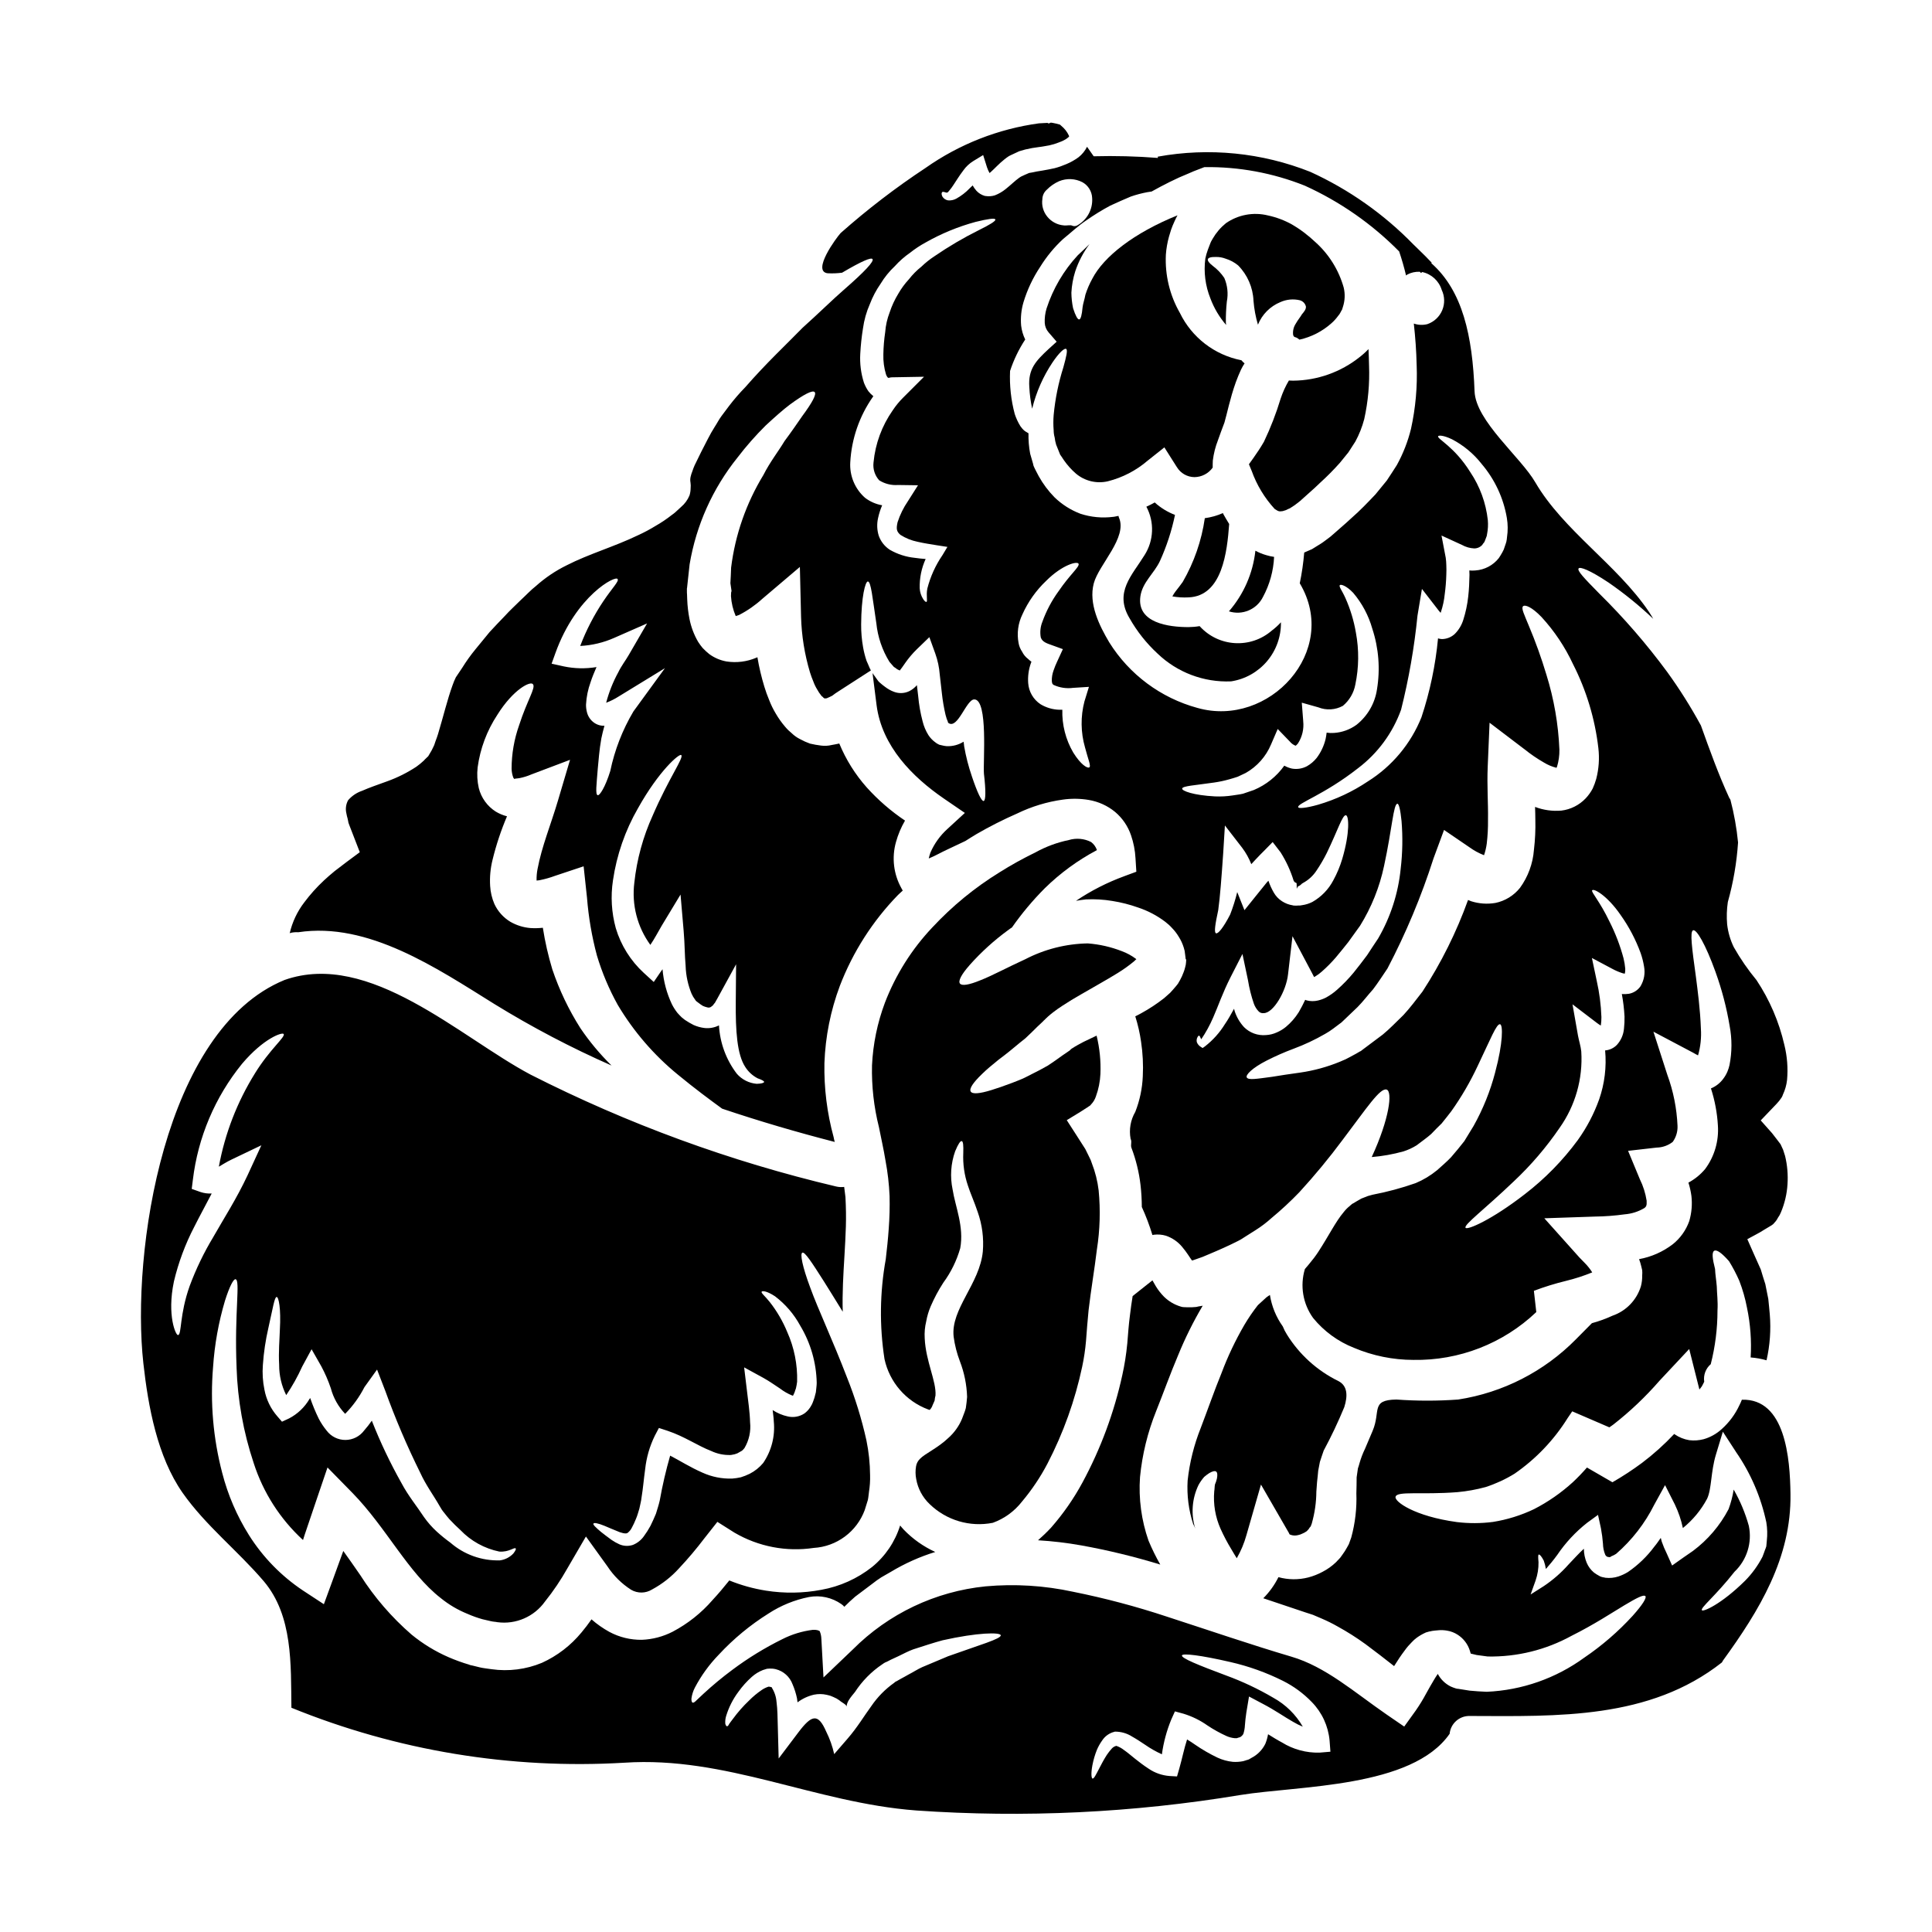 <?xml version="1.0" encoding="UTF-8"?>
<!-- Uploaded to: ICON Repo, www.svgrepo.com, Generator: ICON Repo Mixer Tools -->
<svg fill="#000000" width="800px" height="800px" version="1.1" viewBox="144 144 512 512" xmlns="http://www.w3.org/2000/svg">
 <g>
  <path d="m470.25 324.57c3.723-0.57 7.109-2.473 9.539-5.352 2.43-2.875 3.734-6.539 3.672-10.305-0.727 0.801-1.531 1.531-2.398 2.18-5.633 4.906-14.156 4.387-19.152-1.164-0.977 0.168-1.969 0.254-2.961 0.262-5.117 0-13.777-1.051-12.73-8.184 0.562-3.754 3.644-6.043 5.184-9.348 1.773-3.91 3.109-8 3.981-12.203-1.98-0.758-3.801-1.875-5.371-3.301-0.715 0.414-1.465 0.789-2.215 1.125 2.176 4.051 1.988 8.965-0.488 12.84-3.34 5.406-8.074 9.84-3.981 16.703h0.004c1.965 3.481 4.461 6.633 7.394 9.348 5.223 5.031 12.277 7.703 19.523 7.398z"/>
  <path d="m468.94 230.12c-0.008-0.215-0.035-0.43-0.074-0.637-0.023-1.859 0.062-3.715 0.258-5.559 0.41-2.109 0.176-4.293-0.672-6.266-0.824-1.23-1.855-2.309-3.043-3.195-0.938-0.711-1.426-1.352-1.316-1.762 0.109-0.414 0.828-0.637 2.18-0.602h0.004c0.859-0.012 1.711 0.141 2.516 0.449 1.223 0.371 2.359 0.984 3.34 1.801 2.465 2.508 3.91 5.84 4.055 9.348 0.172 2.152 0.566 4.277 1.18 6.348 1.098-2.719 3.242-4.875 5.953-5.988 1.613-0.723 3.418-0.895 5.141-0.488 0.801 0.211 1.422 0.848 1.617 1.652 0.074 0.672-0.395 1.316-1.051 2.062-0.395 0.715-1.09 1.504-1.652 2.516-0.574 0.879-0.816 1.93-0.68 2.969 0.266 0.789 0.527 0.395 1.273 0.938l0.414 0.305 0.004-0.004c3.137-0.699 6.043-2.191 8.445-4.328 0.676-0.594 1.277-1.262 1.805-1.992 0.09-0.133 0.191-0.258 0.301-0.375 0.18-0.277 0.344-0.566 0.488-0.863l0.262-0.449v-0.039l0.188-0.598c0.551-1.664 0.629-3.445 0.223-5.144-1.305-4.648-3.906-8.828-7.504-12.051-0.941-0.891-1.934-1.73-2.969-2.516-0.523-0.414-0.902-0.641-1.352-0.977-0.449-0.336-1.277-0.789-1.879-1.18h0.004c-1.996-1.113-4.148-1.922-6.387-2.402-3.836-0.949-7.898-0.195-11.145 2.066-1.402 1.141-2.582 2.527-3.492 4.094-0.188 0.414-0.395 0.598-0.602 1.16l-0.676 1.766c-0.285 0.77-0.512 1.559-0.676 2.363-0.461 3.574 0.004 7.207 1.352 10.551 0.961 2.57 2.371 4.949 4.168 7.027z"/>
  <path d="m556.41 347.62c-0.059 0.051-0.109 0.113-0.148 0.188 0.035-0.035 0.035-0.035 0.074-0.035z"/>
  <path d="m556.26 347.81h-0.039c0 0.113 0 0.039 0.039 0z"/>
  <path d="m485.57 244.84c-0.895 1.508-1.621 3.106-2.176 4.766-1.188 3.926-2.668 7.754-4.434 11.457-0.863 1.504-1.914 3.078-2.852 4.394-0.414 0.562-0.75 1.051-1.129 1.574l0.715 1.727h0.004c1.336 3.754 3.418 7.203 6.117 10.133 1.09 0.711 1.18 0.672 2.102 0.562 0.266-0.074 0.562-0.188 0.867-0.266v0.004c0.336-0.188 0.688-0.352 1.051-0.488l0.977-0.637c0.301-0.148 0.977-0.75 1.465-1.09l0.598-0.488v-0.039l0.188-0.148 0.375-0.34 1.465-1.316c1.016-0.902 1.992-1.762 2.894-2.664l-0.004 0.004c1.859-1.684 3.625-3.465 5.293-5.336l2.25-2.773 1.84-2.856v0.004c1.027-1.891 1.82-3.894 2.363-5.973 1.023-4.644 1.453-9.398 1.273-14.148 0-1.465-0.109-2.93-0.148-4.394-0.719 0.762-1.496 1.465-2.324 2.102-5.016 4.004-11.23 6.211-17.648 6.269-0.367 0-0.746-0.039-1.121-0.039z"/>
  <path d="m468.09 279.97c-1.527 0.676-3.144 1.129-4.801 1.355-0.855 5.953-2.844 11.688-5.856 16.895-0.602 0.863-1.238 1.648-1.879 2.477v-0.004c-0.324 0.43-0.613 0.883-0.867 1.355 1.414 0.254 2.852 0.34 4.285 0.262 8.969-0.336 10.234-12.121 10.773-19.445-0.523-0.828-1.012-1.688-1.465-2.481-0.094-0.148-0.129-0.258-0.191-0.414z"/>
  <path d="m478.72 302.16c1.758-3.262 2.758-6.879 2.93-10.582-0.699-0.094-1.391-0.246-2.062-0.453-1.008-0.285-1.977-0.68-2.894-1.18-0.645 5.945-3.094 11.551-7.019 16.066 3.555 1.141 7.406-0.5 9.047-3.852z"/>
  <path d="m452.57 262.56 3.305 5.219h0.004c0.984 1.633 2.742 2.641 4.652 2.664 1.922-0.016 3.723-0.953 4.844-2.516 0-0.602 0-1.238 0.035-1.879 0.227-1.84 0.68-3.641 1.355-5.367 0.523-1.465 1.086-3.043 1.723-4.691 0.676-2.289 1.465-6.344 3.004-10.664 0.395-1.125 0.902-2.289 1.391-3.379v0.004c0.273-0.574 0.59-1.125 0.941-1.656l-0.395-0.34-0.449-0.488v0.004c-7.102-1.387-13.137-6.031-16.297-12.539-2.695-4.695-3.984-10.062-3.715-15.465 0.117-1.613 0.395-3.211 0.828-4.769l0.562-1.844c0.188-0.598 0.602-1.539 0.941-2.289 0.223-0.523 0.488-1.012 0.746-1.5-11.523 4.656-19.52 10.922-22.562 16.777v0.004c-0.75 1.352-1.363 2.773-1.836 4.242-0.223 1.273-0.637 2.328-0.75 3.34-0.188 2.066-0.488 3.191-0.902 3.227-0.414 0.035-0.977-0.977-1.613-2.965v0.004c-0.285-1.359-0.438-2.742-0.453-4.129 0.098-1.91 0.438-3.805 1.016-5.633 0.863-2.602 2.144-5.051 3.789-7.246-1.012 0.977-2.027 1.992-3.113 2.969-3.742 4.039-6.559 8.84-8.266 14.074-0.383 1.254-0.547 2.562-0.488 3.871 0.059 0.914 0.414 1.785 1.016 2.477l2.141 2.481-2.106 1.914c-3.379 3.148-5.481 5.293-5.141 10.102v-0.004c0.098 1.93 0.348 3.852 0.754 5.742 1.07-4.379 2.898-8.531 5.402-12.277 1.801-2.664 3.148-3.828 3.606-3.566 0.457 0.266 0.074 1.969-0.75 4.922-1.297 4.09-2.152 8.305-2.555 12.574-0.113 1.359-0.113 2.727 0 4.09 0 0.633 0.09 1.266 0.262 1.875 0.074 0.652 0.207 1.293 0.395 1.918 0.34 0.824 0.676 1.648 1.012 2.516l0.039 0.109 0.34 0.488 0.676 1.016c0.91 1.309 1.98 2.5 3.188 3.543 2.34 1.969 5.469 2.719 8.445 2.027 3.879-0.977 7.477-2.84 10.516-5.445z"/>
  <path d="m605.62 514.93c-0.223 0.523-0.414 1.012-0.637 1.426h-0.004c-1.117 2.43-2.727 4.602-4.723 6.383-1.363 1.242-2.992 2.156-4.766 2.664-1.238 0.324-2.523 0.414-3.793 0.266-1.387-0.223-2.707-0.75-3.867-1.543-0.035-0.035-0.109-0.074-0.148-0.109-2.617 2.789-5.469 5.352-8.523 7.66-2.512 1.863-5.133 3.582-7.848 5.137l-6.754-3.906v0.004c-1.172 1.352-2.414 2.644-3.719 3.867-3.109 2.836-6.578 5.246-10.32 7.168-3.449 1.645-7.113 2.785-10.887 3.383-3.164 0.406-6.367 0.418-9.539 0.035-11.262-1.539-16.594-5.445-16.254-6.691 0.375-1.613 6.832-0.488 16.406-1.238 2.527-0.234 5.027-0.684 7.477-1.352 2.684-0.875 5.258-2.062 7.66-3.543 5.648-3.906 10.441-8.926 14.074-14.754l1.203-1.766 9.84 4.242c0.336-0.266 0.711-0.449 1.012-0.711h0.004c4.457-3.477 8.566-7.375 12.273-11.641l7.871-8.406 2.703 10.738c0.223-0.305 0.449-0.602 0.637-0.828 0.266-0.453 0.449-0.867 0.637-1.238h0.004c-0.266-1.746 0.387-3.508 1.73-4.656 1.184-4.641 1.785-9.414 1.785-14.207 0.148-2.441-0.152-4.504-0.188-6.418-0.148-1.797-0.414-3.227-0.453-4.578-0.711-2.777-0.898-4.469-0.223-4.844 0.672-0.379 2.027 0.602 3.938 2.777h-0.004c1.02 1.652 1.918 3.371 2.699 5.144 0.895 2.312 1.578 4.699 2.043 7.133 0.914 4.34 1.242 8.785 0.977 13.211 1.426 0.109 2.836 0.359 4.207 0.754 0.91-3.988 1.199-8.09 0.863-12.164-0.113-1.391-0.266-2.754-0.395-4.094l-0.789-3.938c-0.414-1.273-0.828-2.59-1.199-3.867-1.203-2.699-2.406-5.363-3.57-8.035 1.465-0.824 3.266-1.688 4.434-2.477l1.969-1.18 0.414-0.301 0.148-0.148 0.223-0.266v0.004c0.367-0.371 0.672-0.805 0.902-1.273 0.344-0.461 0.621-0.969 0.828-1.504 0.988-2.352 1.574-4.852 1.727-7.394 0.172-2.519-0.043-5.055-0.637-7.508l-0.527-1.652-0.676-1.465c-0.523-0.75-1.539-1.969-2.25-2.93l-3.004-3.379c1.391-1.465 2.812-2.93 4.203-4.394l-0.004 0.004c0.488-0.508 0.93-1.062 1.316-1.652 0.164-0.254 0.289-0.535 0.375-0.824 0.574-1.219 0.941-2.527 1.09-3.867 0.277-3.109 0.035-6.242-0.715-9.273-1.406-6.129-3.91-11.957-7.394-17.191-2.254-2.723-4.262-5.637-6.004-8.711-0.93-1.902-1.523-3.945-1.766-6.047-0.172-1.977-0.109-3.969 0.184-5.93 1.445-5.148 2.352-10.434 2.707-15.77-0.371-3.824-1.047-7.617-2.027-11.336-0.129-0.176-0.242-0.367-0.34-0.562-2.812-6.121-5.144-12.594-7.477-19.109-2.672-4.918-5.656-9.656-8.938-14.188-5.449-7.394-11.477-14.352-18.02-20.797-4.055-4.129-5.902-6.047-5.445-6.644 0.34-0.488 2.891 0.395 7.871 3.715h0.004c4.211 2.902 8.188 6.129 11.898 9.648-0.375-0.637-0.746-1.273-1.18-1.914-8.41-12.426-22.641-21.512-30.07-34.242-3.863-6.691-15.809-16.254-16.105-24.141-0.547-14.637-3.148-26.641-11.473-33.957l0.125-0.121c-0.938-0.984-2.301-2.383-3.996-4.004l-0.816-0.789v0.004c-7.844-8.074-17.125-14.617-27.367-19.289-12.836-5.098-26.848-6.492-40.438-4.023l0.059 0.336c-5.664-0.445-11.348-0.594-17.027-0.441l-1.762-2.516c-0.539 1.082-1.309 2.031-2.258 2.777-0.988 0.723-2.059 1.328-3.188 1.801-1.012 0.441-2.051 0.805-3.117 1.09-1.051 0.223-2.289 0.488-3.266 0.637-0.977 0.148-2.102 0.34-2.664 0.488l-0.863 0.148-1.125 0.488-0.977 0.453-0.188 0.109c-0.113 0.074-0.223 0.148-0.395 0.266-1.051 0.75-2.137 1.84-3.543 2.965-0.859 0.695-1.824 1.254-2.856 1.652-0.383 0.117-0.777 0.191-1.18 0.227-0.488 0.031-0.98 0.004-1.465-0.074-0.848-0.238-1.613-0.707-2.215-1.352-0.391-0.438-0.73-0.914-1.012-1.43-0.266 0.266-0.562 0.527-0.789 0.75l0.004 0.004c-1.043 1.094-2.246 2.019-3.566 2.754-0.668 0.359-1.422 0.52-2.18 0.453-0.621-0.109-1.168-0.477-1.496-1.016-0.305-0.637-0.227-1.012-0.039-1.18s0.602 0 1.125 0.148c0.414 0 0.414-0.184 0.941-0.789 0.527-0.602 1.18-1.688 2.027-2.965 0.449-0.676 0.898-1.355 1.5-2.141h-0.004c0.711-1 1.617-1.852 2.664-2.492l2.59-1.574 1.016 3.227c0.18 0.531 0.406 1.047 0.68 1.539 0.109-0.113 0.262-0.188 0.395-0.34 0.977-0.863 2.062-2.102 3.566-3.301 0.184-0.148 0.414-0.34 0.637-0.488l0.34-0.223 0.148-0.113 0.523-0.266 1.125-0.523 1.129-0.527 1.629-0.469c1.176-0.281 2.367-0.496 3.566-0.637 1.051-0.113 1.84-0.305 2.777-0.453 0.848-0.184 1.676-0.434 2.477-0.754 0.629-0.207 1.234-0.48 1.805-0.82 0.305-0.188 0.594-0.402 0.859-0.645-0.035-0.035 0.227 0 0.039-0.395v0.004c-0.461-0.992-1.141-1.863-1.988-2.551-0.109-0.113-0.262-0.227-0.375-0.34-0.629-0.188-1.27-0.336-1.914-0.453l-0.492-0.074-0.637 0.266-0.074-0.148-0.262-0.039-2.141 0.113v-0.004c-10.824 1.473-21.137 5.523-30.07 11.809-7.906 5.219-15.434 10.988-22.527 17.273-1.125 1.234-7.731 10.172-3.418 10.66l0.004-0.004c1.266 0.066 2.535 0.016 3.793-0.148 5.219-3.078 7.731-4.129 8.07-3.602 0.414 0.598-1.875 3.148-7.656 8.184-2.894 2.516-6.383 5.969-10.887 10.02-4.242 4.356-9.574 9.312-15.203 15.77h-0.004c-1.523 1.562-2.953 3.219-4.277 4.953-0.641 0.828-1.277 1.727-1.969 2.629-0.688 0.902-1.203 1.969-1.844 2.93-1.273 1.969-2.328 4.277-3.543 6.57-0.562 1.18-1.18 2.363-1.766 3.606-0.227 0.512-0.426 1.039-0.598 1.574-0.191 0.461-0.344 0.941-0.453 1.43-0.121 0.504-0.133 1.027-0.035 1.539 0.074 0.496 0.086 1 0.035 1.496-0.004 0.652-0.105 1.297-0.297 1.918-0.492 1.191-1.266 2.25-2.254 3.078l-1.43 1.316h0.004c-0.332 0.297-0.684 0.57-1.051 0.82-1.344 1.059-2.762 2.012-4.246 2.856-1.496 0.922-3.051 1.75-4.652 2.481-6.297 3.039-13.027 4.957-18.895 7.957h0.004c-2.969 1.453-5.723 3.309-8.184 5.512-1.273 0.977-2.703 2.516-4.094 3.789-1.352 1.355-2.852 2.703-4.129 4.129-1.348 1.387-2.699 2.816-4.055 4.281-1.238 1.5-2.516 3.039-3.754 4.578-1.27 1.547-2.438 3.18-3.492 4.883l-1.688 2.516v-0.004c-0.348 0.707-0.648 1.434-0.902 2.18-1.352 3.719-2.402 8.148-3.828 12.879-0.148 0.562-0.449 1.273-0.672 1.914l-0.34 1.016c-0.113 0.301-0.453 0.902-0.676 1.391-0.301 0.523-0.598 1.051-0.902 1.539-0.375 0.395-0.828 0.75-1.18 1.18v-0.004c-0.621 0.582-1.277 1.121-1.969 1.613-2.414 1.594-5.012 2.891-7.734 3.867-2.481 0.902-4.691 1.652-6.644 2.516-1.445 0.488-2.731 1.355-3.719 2.516-0.57 1.055-0.73 2.285-0.449 3.453 0.082 0.484 0.195 0.957 0.336 1.426l0.148 0.711 0.074 0.395 0.074 0.184 0.148 0.414c0.941 2.406 1.844 4.769 2.777 7.172-2.289 1.688-4.617 3.418-6.644 4.996-1.016 0.824-1.992 1.688-2.93 2.551h0.008c-1.883 1.758-3.602 3.68-5.144 5.742-1.859 2.418-3.18 5.211-3.863 8.188 0.109-0.039 0.184-0.074 0.301-0.113h-0.004c0.648-0.145 1.309-0.195 1.969-0.152 18.547-2.812 36.715 9.531 51.996 19.035 9.961 6.133 20.328 11.574 31.031 16.289-3.078-3.019-5.848-6.34-8.266-9.914-3.094-4.875-5.59-10.105-7.434-15.578-1.09-3.609-1.93-7.293-2.512-11.02-1.098 0.121-2.207 0.145-3.309 0.074-1.863-0.156-3.668-0.723-5.289-1.652-1.852-1.117-3.328-2.762-4.242-4.723-0.648-1.512-1.031-3.125-1.125-4.766-0.145-2.336 0.07-4.676 0.637-6.945 0.961-3.941 2.242-7.797 3.828-11.527-1.043-0.266-2.043-0.684-2.969-1.238-2.246-1.422-3.863-3.66-4.508-6.242-0.406-1.797-0.508-3.648-0.305-5.477 0.672-4.977 2.457-9.738 5.219-13.93 4.242-6.793 8.824-9.055 9.445-8.109 0.789 0.941-1.539 4.242-3.68 10.887-1.305 3.691-1.977 7.574-1.984 11.488 0.016 0.809 0.168 1.605 0.445 2.363 0.09 0.152 0.203 0.285 0.34 0.395 0.074-0.184 0.523-0.109 1.352-0.262 1.07-0.215 2.113-0.539 3.117-0.977l10.234-3.867-3.191 10.777c-1.84 6.231-4.328 12.277-5.406 18.105h-0.004c-0.203 1.023-0.293 2.07-0.262 3.117 0.184-0.039 0.449-0.039 0.711-0.078h0.004c1.43-0.281 2.836-0.676 4.203-1.184l7.547-2.516 0.867 8.07 0.035 0.305h-0.004c0.41 5.16 1.289 10.277 2.629 15.277 1.363 4.543 3.211 8.922 5.512 13.066 4.207 7.066 9.617 13.344 15.992 18.539 4.469 3.68 8.484 6.648 11.676 8.973 9.91 3.34 19.938 6.269 29.848 8.82l-0.004 0.004c-0.121-0.418-0.223-0.844-0.297-1.277-1.75-6.391-2.57-13.004-2.441-19.633 0.25-6.996 1.633-13.91 4.09-20.465 3.453-8.98 8.688-17.168 15.395-24.066 0.395-0.395 0.863-0.789 1.273-1.18l-0.34-0.602h0.004c-2.094-3.723-2.621-8.125-1.465-12.238 0.551-2 1.359-3.918 2.402-5.707-3.727-2.5-7.133-5.453-10.137-8.785-3.062-3.445-5.523-7.379-7.281-11.641-0.637 0.152-1.352 0.266-2.027 0.395-0.91 0.223-1.852 0.273-2.781 0.152-0.996-0.117-1.984-0.297-2.961-0.527-0.91-0.324-1.789-0.719-2.629-1.184-0.801-0.398-1.535-0.914-2.18-1.539-0.641-0.516-1.234-1.094-1.762-1.727-0.949-1.102-1.789-2.285-2.516-3.543-0.676-1.129-1.254-2.312-1.727-3.543-0.488-1.156-0.914-2.34-1.277-3.543-0.781-2.559-1.398-5.168-1.84-7.809-0.109 0.035-0.223 0.113-0.34 0.148v0.004c-2.473 1.043-5.191 1.379-7.844 0.973-1.652-0.293-3.215-0.961-4.566-1.949-0.621-0.5-1.211-1.043-1.762-1.621-0.438-0.523-0.84-1.074-1.207-1.648-1.094-1.883-1.867-3.941-2.289-6.078-0.336-1.711-0.535-3.445-0.598-5.188l-0.039-1.18-0.035-0.598-0.004-1.047c0.008-0.062 0.02-0.129 0.039-0.188l0.227-2.102c0.148-1.391 0.301-2.777 0.449-4.129 1.738-10.367 6.106-20.113 12.688-28.305 2.305-3.016 4.812-5.867 7.508-8.535 2.441-2.25 4.543-4.129 6.383-5.512 3.754-2.754 6.043-3.906 6.57-3.301 0.527 0.602-0.676 2.812-3.34 6.418-1.273 1.84-2.812 4.094-4.656 6.57-1.613 2.703-3.828 5.484-5.594 8.973v0.004c-4.562 7.484-7.481 15.852-8.559 24.547-0.039 1.355-0.113 2.754-0.188 4.133l0.301 2.062-0.109 0.395-0.039 0.938h-0.004c0.113 1.828 0.539 3.625 1.262 5.312 0.223-0.074 0.523-0.148 0.902-0.301l-0.004 0.004c2.234-1.152 4.301-2.59 6.156-4.281l9.945-8.445 0.316 13.262c0.141 4.973 0.934 9.906 2.363 14.676 0.258 0.828 0.559 1.645 0.898 2.441 0.262 0.734 0.602 1.438 1.016 2.102 0.297 0.559 0.648 1.086 1.051 1.574 0.148 0.262 0.301 0.262 0.449 0.414 0.148 0.152 0.223 0.336 0.301 0.262 0.078 0 0.113 0.074 0.152 0.148 0.039 0.074 0.184-0.074 0.262-0.074 0.074 0 0.188 0.074 0.395-0.035l-0.004-0.004c0.473-0.191 0.934-0.406 1.383-0.645 0.539-0.426 1.105-0.82 1.688-1.18l8.547-5.512c-0.086-0.207-0.184-0.41-0.301-0.602-0.301-0.672-0.562-1.352-0.863-1.988h0.004c-0.391-1.156-0.691-2.34-0.902-3.543-0.359-2.004-0.531-4.035-0.516-6.07 0.039-7.281 1.09-11.336 1.766-11.375 0.863 0 1.234 4.356 2.25 11.02l0.004 0.004c0.367 3.648 1.559 7.168 3.488 10.289l1.18 1.352 0.262 0.148c0.191 0.16 0.395 0.312 0.602 0.449 0.219 0.129 0.445 0.238 0.68 0.336 0.262-0.336 0.902-1.18 1.426-1.969h-0.004c0.902-1.293 1.922-2.5 3.043-3.606l3.379-3.266 1.574 4.352c0.641 1.793 1.035 3.664 1.18 5.559 0.188 1.613 0.375 3.266 0.562 4.957 0.207 1.93 0.535 3.848 0.977 5.742 0.164 0.676 0.391 1.332 0.676 1.969-0.039-0.074-0.188-0.035 0.113 0.188 2.477 1.688 4.723-6.297 6.832-6.269 3.715 0.039 2.285 16.594 2.551 19.711 0.527 4.469 0.488 7.086-0.074 7.207s-1.688-2.25-3.117-6.496h0.004c-0.906-2.617-1.594-5.305-2.062-8.031-0.039-0.395-0.074-0.789-0.148-1.18h-0.004c-1.332 0.836-2.891 1.25-4.465 1.18-0.445-0.035-0.887-0.113-1.316-0.23l-0.672-0.156-0.637-0.34-0.305-0.223c-0.758-0.527-1.406-1.195-1.914-1.969-0.703-1.121-1.223-2.352-1.539-3.641-0.582-2.203-0.98-4.453-1.18-6.723-0.113-0.977-0.227-1.914-0.34-2.891v0.004c-0.535 0.629-1.184 1.148-1.914 1.539-1.293 0.66-2.809 0.742-4.164 0.223-0.852-0.316-1.645-0.762-2.363-1.316-0.34-0.223-0.562-0.449-0.867-0.672l-0.395-0.34c-0.074-0.039-0.488-0.453-0.488-0.453l-0.074-0.109-0.148-0.188c-0.34-0.488-0.715-0.977-1.051-1.465-0.117-0.137-0.219-0.289-0.301-0.449l1.09 8.598c1.426 10.848 9.496 18.957 17.793 24.664l5.594 3.828-4.656 4.277c-1.914 1.738-3.438 3.863-4.469 6.234-0.176 0.504-0.328 1.02-0.445 1.539 0.035 0 0.109-0.039 0.148-0.039 1.652-0.676 3.227-1.613 4.723-2.289 1.648-0.789 3.301-1.574 4.84-2.289 0.977-0.598 1.918-1.234 2.894-1.797v-0.004c3.523-2.039 7.156-3.879 10.887-5.512 3.789-1.832 7.844-3.062 12.012-3.644 2.281-0.328 4.598-0.301 6.871 0.078 2.578 0.43 5 1.527 7.019 3.191 1.941 1.641 3.394 3.777 4.211 6.188 0.676 1.961 1.074 4.012 1.184 6.082l0.223 3.566-3.191 1.18v0.004c-4.516 1.648-8.812 3.84-12.801 6.527 0.902-0.148 1.84-0.301 2.625-0.375 2.348-0.113 4.703 0.023 7.023 0.414 2.312 0.367 4.586 0.945 6.793 1.73 2.594 0.855 5.031 2.137 7.211 3.789 0.664 0.504 1.281 1.066 1.836 1.688 0.664 0.684 1.242 1.441 1.73 2.258 0.582 0.906 1.035 1.891 1.348 2.922 0.188 0.547 0.305 1.117 0.34 1.695l0.109 0.863 0.039 0.395 0.148 0.223 0.004-0.004c-0.016 0.441-0.051 0.879-0.113 1.316l-0.188 0.789v-0.004c-0.102 0.426-0.234 0.84-0.395 1.242-0.258 0.711-0.57 1.402-0.938 2.066l-0.562 0.977c-0.188 0.262-0.301 0.336-0.414 0.523-0.562 0.637-1.125 1.355-1.652 1.879l-1.613 1.43v-0.004c-1.879 1.473-3.875 2.789-5.965 3.938-0.562 0.34-1.09 0.562-1.652 0.863l-0.004-0.004c0.699 2.207 1.215 4.469 1.539 6.762 0.453 3.016 0.605 6.074 0.453 9.121-0.133 3.238-0.805 6.43-1.992 9.445-1.258 2.152-1.699 4.688-1.238 7.137 0.414 0.789-0.074 1.574 0.227 2.402h0.004c1.199 3.168 2.008 6.473 2.398 9.84 0.223 1.93 0.336 3.875 0.34 5.816 1.102 2.414 2.043 4.898 2.812 7.438 0.129-0.043 0.262-0.07 0.395-0.078 1.07-0.129 2.156-0.043 3.191 0.262 1.648 0.562 3.117 1.562 4.242 2.894 1.426 1.688 2.062 2.891 2.664 3.68 0.262-0.078 0.562-0.152 0.938-0.305 1.23-0.391 2.434-0.855 3.606-1.391 2.516-1.051 5.219-2.25 7.66-3.492l0.562-0.301 0.262-0.148 0.113-0.074 1.18-0.75 2.551-1.613c1.492-0.941 2.898-2.008 4.203-3.191 2.582-2.137 5.039-4.418 7.363-6.832 4.066-4.434 7.902-9.074 11.488-13.902 6.297-8.297 9.949-13.93 11.68-13.293 1.539 0.562 0.746 7.66-3.981 17.871 2.844-0.234 5.656-0.734 8.406-1.5 1.227-0.391 2.402-0.93 3.492-1.613 1.316-1.016 2.777-2.027 3.867-3.004 0.902-0.977 1.84-1.879 2.754-2.777 0.902-1.09 1.727-2.176 2.551-3.227l0.004-0.004c2.699-3.797 5.047-7.832 7.019-12.051 3.379-7.059 4.996-11.262 5.93-11.02 0.75 0.188 0.828 4.766-1.316 12.766l0.004-0.004c-1.293 4.949-3.211 9.711-5.707 14.172-0.789 1.312-1.613 2.664-2.477 4.055-1.09 1.391-2.25 2.812-3.492 4.238-1.199 1.277-2.441 2.289-3.715 3.457v-0.004c-1.715 1.41-3.625 2.562-5.672 3.418-3.723 1.309-7.539 2.336-11.414 3.078l-1.238 0.34-0.863 0.34-0.867 0.336-1.312 0.75-0.676 0.414-0.34 0.188h-0.043c-0.039 0-0.789 0.676-0.789 0.676-0.574 0.457-1.09 0.988-1.539 1.574-2.137 2.516-3.906 6.191-6.719 10.508-0.73 1.113-1.535 2.18-2.398 3.191l-0.527 0.637-0.301 0.34-0.113 0.148-0.074 0.074-0.148 0.188-0.004 0.004c-1.324 4.422-0.52 9.207 2.18 12.949 2.875 3.531 6.609 6.258 10.848 7.922 4.981 2.106 10.336 3.191 15.742 3.195 12.098 0.215 23.793-4.336 32.559-12.676l-0.637-5.633c2.781-1.051 5.621-1.93 8.508-2.633 2.371-0.578 4.691-1.328 6.949-2.25-0.262-0.434-0.551-0.848-0.867-1.242-0.637-0.863-1.688-1.797-2.516-2.699l-9.309-10.398 13.363-0.453c2.664-0.031 5.32-0.23 7.961-0.598 1.805-0.145 3.555-0.695 5.113-1.613 0.453-0.266 0.34-0.395 0.562-0.527-0.035-0.223 0.113-0.266 0.113-0.562h0.004c0.02-0.301 0.02-0.602 0-0.902-0.309-1.984-0.914-3.906-1.805-5.707l-3.113-7.508 7.582-0.867v0.004c1.539-0.031 3.027-0.559 4.242-1.5 0.898-1.242 1.348-2.75 1.277-4.277-0.199-4.621-1.109-9.18-2.703-13.52l-3.68-11.414 10.508 5.559c0.492 0.266 1.016 0.602 1.316 0.711 0.66-2.297 0.914-4.695 0.754-7.082-0.188-5.184-0.828-9.875-1.316-13.707-1.051-7.656-1.648-12.012-0.75-12.352 0.898-0.34 3.266 3.606 5.973 11.117h-0.004c1.664 4.621 2.91 9.379 3.715 14.223 0.652 3.426 0.641 6.945-0.035 10.363-0.133 0.605-0.324 1.195-0.562 1.766-0.293 0.684-0.672 1.328-1.125 1.918-0.828 1.113-1.945 1.984-3.231 2.512 1.027 3.176 1.645 6.469 1.84 9.797 0.289 4.137-0.91 8.238-3.379 11.566-1.23 1.473-2.734 2.695-4.43 3.602 0.363 1.137 0.625 2.305 0.789 3.488 0.262 2.246 0.07 4.523-0.562 6.691-0.848 2.406-2.348 4.523-4.332 6.121-2.629 2.023-5.703 3.391-8.969 3.981 0.227 0.602 0.414 1.215 0.562 1.84l0.262 1.09c0.039 0.461 0.039 0.922 0 1.383 0.02 0.965-0.094 1.926-0.336 2.856-1.109 3.652-3.902 6.559-7.512 7.809-1.766 0.816-3.602 1.48-5.481 1.992l-4.238 4.277c-8.414 8.535-19.355 14.133-31.199 15.957-5.449 0.395-10.918 0.395-16.371 0-6.906 0.109-4.09 3.078-6.297 8.293-0.676 1.574-1.352 3.148-2.027 4.769-0.582 1.195-1.059 2.438-1.426 3.715-0.148 0.488-0.336 1.238-0.449 1.465l-0.34 2.363c0 1.391-0.035 2.812-0.074 4.242 0.145 3.949-0.309 7.898-1.352 11.711l-0.637 1.766c-0.266 0.562-0.676 1.18-1.051 1.84-0.395 0.562-0.828 1.238-1.238 1.762l-0.453 0.488-0.223 0.227-0.414 0.449c-1.062 1.02-2.262 1.883-3.566 2.555-1.203 0.648-2.473 1.152-3.793 1.5-2.602 0.668-5.332 0.645-7.922-0.074-1.027 2.07-2.383 3.957-4.016 5.594 3.75 1.277 7.508 2.516 11.188 3.754l1.969 0.637 2.289 0.977c1.453 0.621 2.871 1.32 4.242 2.102 2.562 1.406 5.035 2.973 7.398 4.691 2.699 1.992 5.18 3.938 7.582 5.82 0.453-0.711 0.902-1.43 1.43-2.215 0.449-0.637 0.863-1.273 1.426-1.988l-0.004 0.004c0.551-0.766 1.168-1.48 1.836-2.144 0.398-0.434 0.84-0.832 1.316-1.18 0.727-0.527 1.508-0.98 2.328-1.348l0.074-0.039s0.898-0.262 0.789-0.223l0.109-0.035 0.266-0.039 0.488-0.113c0.188-0.035 1.125-0.148 1.766-0.184v-0.008c0.738-0.051 1.484-0.016 2.211 0.113 1.008 0.164 1.965 0.535 2.82 1.09 1.539 0.988 2.684 2.492 3.227 4.242 0.109 0.34 0.148 0.523 0.223 0.75l1.574 0.375c0.977 0.148 1.969 0.266 2.93 0.395 7.762 0.145 15.422-1.746 22.223-5.484 6.082-3.039 10.699-6.117 13.965-8.07 3.266-1.953 5.144-2.93 5.594-2.441 0.395 0.395-0.711 2.25-3.34 5.18v0.004c-3.832 4.191-8.141 7.922-12.84 11.109-7.543 5.5-16.539 8.648-25.863 9.055-1.465-0.074-3.117-0.148-4.543-0.305l-1.879-0.301-0.941-0.148-0.262-0.039h-0.145l-0.355-0.086-0.148-0.039c-0.438-0.137-0.863-0.301-1.281-0.488-1.461-0.727-2.656-1.895-3.414-3.34 0 0.039-0.035 0.074-0.074 0.113-0.301 0.414-0.637 0.977-0.977 1.539-0.672 1.09-1.316 2.289-2.062 3.606-0.816 1.527-1.719 3.004-2.707 4.426l-3.078 4.281-4.656-3.191c-8.598-5.93-16.18-12.691-25.301-15.352-10.547-3.117-21.812-6.984-32.926-10.586h0.004c-8.156-2.703-16.469-4.91-24.891-6.602-7.606-1.648-15.414-2.133-23.16-1.43-13.324 1.336-25.77 7.254-35.215 16.742l-7.754 7.402-0.562-10.234h-0.004c-0.016-0.676-0.152-1.344-0.41-1.969 0.039-0.113-0.637-0.488-1.879-0.414-2.812 0.355-5.543 1.191-8.07 2.477-4.641 2.293-9.066 5.008-13.215 8.109-2.664 1.977-5.219 4.094-7.656 6.344-0.828 0.789-1.465 1.391-1.879 1.762-0.453 0.488-0.828 0.676-1.016 0.602-0.188-0.074-0.34-0.488-0.301-1.125h0.004c0.137-0.992 0.441-1.957 0.902-2.852 1.684-3.203 3.82-6.148 6.344-8.746 3.887-4.188 8.305-7.844 13.145-10.879 3.277-2.141 6.934-3.633 10.773-4.394 2.992-0.543 6.074 0.133 8.562 1.879 0.293 0.199 0.559 0.438 0.785 0.711 0.941-0.938 1.879-1.84 2.894-2.699 1.5-1.125 3.004-2.25 4.543-3.418 0.754-0.605 1.543-1.168 2.359-1.688l2.551-1.465c3.688-2.223 7.637-3.988 11.754-5.258-3.137-1.434-5.977-3.445-8.371-5.93-0.34-0.336-0.602-0.711-0.941-1.086-1.344 4.316-3.926 8.141-7.434 10.996-3.914 3.09-8.531 5.168-13.441 6.047-4.84 0.918-9.809 0.992-14.676 0.223-3.332-0.527-6.594-1.434-9.723-2.703-1.391 1.727-2.816 3.457-4.434 5.184h0.004c-2.977 3.438-6.566 6.285-10.59 8.406-2.527 1.297-5.305 2.027-8.145 2.141-2.992 0.043-5.945-0.672-8.586-2.082-1.707-0.938-3.309-2.055-4.769-3.34-0.824 1.18-1.688 2.332-2.664 3.492h-0.004c-2.832 3.441-6.414 6.188-10.473 8.031-4.211 1.746-8.812 2.332-13.328 1.691-1.012-0.148-2.402-0.305-3.117-0.488l-1.234-0.305-0.602-0.148-0.34-0.074-0.488-0.109-0.148-0.078c-1.855-0.543-3.672-1.203-5.445-1.969-3.543-1.535-6.852-3.559-9.84-6.004-5.266-4.562-9.844-9.867-13.586-15.746-1.543-2.215-3.004-4.356-4.508-6.418-0.977 2.699-1.969 5.367-2.891 7.957l-2.254 6.156-5.555-3.641c-5.746-3.836-10.617-8.836-14.301-14.68-3.199-5.094-5.59-10.656-7.086-16.48-2.394-9.145-3.215-18.629-2.422-28.051 0.395-5.953 1.453-11.844 3.152-17.566 1.238-3.906 2.289-5.82 2.812-5.707 1.316 0.301-0.34 8.785 0.266 23.352h-0.004c0.273 8.637 1.805 17.184 4.543 25.379 2.512 7.812 7.016 14.836 13.066 20.383 0.148-0.488 0.305-0.938 0.453-1.426 1.051-3.117 2.137-6.297 3.227-9.535l2.812-8.266 6.633 6.766c8.973 9.195 14.715 21.098 23.387 27.855 2.133 1.73 4.512 3.133 7.059 4.164 1.289 0.57 2.621 1.047 3.981 1.43l2.102 0.488c0.902 0.223 1.238 0.148 1.879 0.301l-0.004-0.004c4.891 0.652 9.738-1.457 12.598-5.477 2.215-2.762 4.199-5.699 5.93-8.785l4.918-8.445 5.707 7.918c1.629 2.484 3.766 4.594 6.269 6.195 1.723 1.008 3.859 0.98 5.555-0.078 2.695-1.449 5.121-3.356 7.168-5.629 2.379-2.535 4.621-5.191 6.719-7.961l3.418-4.328 4.582 2.894v-0.004c6.32 3.684 13.711 5.102 20.949 4.016 2.981-0.176 5.848-1.219 8.246-3 2.402-1.777 4.231-4.219 5.269-7.019 0.266-0.902 0.562-1.801 0.828-2.668 0.184-0.824 0.184-1.426 0.301-2.137l-0.004-0.004c0.238-1.477 0.34-2.969 0.297-4.465-0.02-3.102-0.348-6.195-0.973-9.234-1.262-5.68-2.981-11.246-5.141-16.645-3.867-10.059-7.66-18.059-9.727-23.766-2.137-5.703-2.754-9.055-2.102-9.309s2.441 2.477 5.668 7.547c1.391 2.25 3.117 4.957 5.031 8.109-0.148-4.879 0.152-9.84 0.453-14.828 0.148-2.59 0.301-5.18 0.375-7.734 0.074-2.555 0.039-4.922-0.109-7.809-0.113-0.977-0.227-1.84-0.34-2.703l-0.004-0.004c-0.699 0.09-1.414 0.055-2.102-0.109-28.086-6.633-55.285-16.59-81.016-29.66-18.695-9.91-42.648-33-65.172-25.078-32.02 13.129-40.695 72.258-37.426 101.61 1.273 11.414 3.68 24.699 10.398 34.309 6.156 8.746 14.602 15.32 21.512 23.426 7.734 9.16 7.172 22.043 7.32 33.523v0.004c27.953 11.375 58.102 16.355 88.227 14.566 26.879-1.801 50.57 10.629 77.262 12.648v0.004c28.73 2 57.594 0.625 86.004-4.094 15.543-2.516 45.461-1.84 55.445-16.215l0.004-0.004c0.262-2.742 2.613-4.812 5.367-4.723 23.277 0.074 47.566 0.941 66.785-14.188 0.113-0.188 0.188-0.34 0.305-0.527 9.609-13.254 18.129-27.16 17.871-44.145-0.125-9.359-1.324-25.316-12.887-24.953zm-303.24-160.2c-0.637-0.223-0.301-2.699 0.039-7.059 0.223-2.176 0.375-4.805 0.938-7.957 0.227-1.051 0.488-2.215 0.828-3.379h-0.004c-1.008 0.043-2-0.266-2.812-0.863-0.891-0.652-1.527-1.598-1.805-2.664-0.188-0.688-0.273-1.395-0.262-2.106 0.109-2.016 0.516-4.004 1.203-5.902 0.449-1.391 1.012-2.703 1.574-4.019-2.891 0.484-5.844 0.418-8.711-0.188l-3.188-0.711 1.012-2.812c5.512-15.32 16.066-20.723 16.48-19.598 0.453 0.527-1.5 2.441-3.754 5.816v-0.004c-2.5 3.723-4.566 7.715-6.156 11.902 3.109-0.152 6.16-0.879 9.008-2.141l8.711-3.828-4.836 8.332c-0.789 1.391-2.062 3.039-2.812 4.652h-0.004c-1.387 2.539-2.457 5.238-3.191 8.039 1.156-0.438 2.262-0.992 3.305-1.656l12.273-7.512-8.367 11.488v0.004c-2.894 4.883-4.965 10.211-6.121 15.77-1.34 4.316-2.84 6.602-3.348 6.394zm24.965 52.742c0.195 0.453 0.449 0.883 0.75 1.277 0.102 0.121 0.191 0.254 0.266 0.391 0.035 0.148 0.488 0.395 0.711 0.598 0.379 0.301 0.77 0.578 1.184 0.828 0.348 0.16 0.715 0.285 1.09 0.375 0.473 0.191 1.02 0.059 1.348-0.336 0.266-0.078 0.449-0.566 0.75-0.828l0.672-1.18 4.957-9.055-0.086 9.832c-0.074 7.848 0.34 14.078 2.516 17.383l-0.004-0.004c0.809 1.273 1.934 2.309 3.269 3.004 1.125 0.414 1.762 0.715 1.723 0.977-0.039 0.262-0.711 0.453-1.969 0.488-2.031-0.176-3.914-1.129-5.254-2.664-2.828-3.703-4.477-8.168-4.734-12.82-1.227 0.621-2.617 0.859-3.981 0.676-0.949-0.129-1.879-0.395-2.754-0.785-0.777-0.391-1.531-0.832-2.25-1.316-0.305-0.266-0.488-0.34-0.902-0.711-0.414-0.375-0.75-0.789-1.125-1.18-0.562-0.715-1.055-1.48-1.465-2.293-1.375-2.918-2.215-6.059-2.481-9.273-0.148 0.223-0.34 0.453-0.488 0.676l-1.84 2.703-2.629-2.406v0.004c-3.5-3.211-6.066-7.312-7.43-11.863-1.133-4.117-1.391-8.426-0.75-12.648 0.984-6.746 3.238-13.242 6.641-19.145 5.559-9.949 10.961-14.562 11.449-14.078 0.789 0.602-3.262 6.082-7.547 15.992l0.004-0.004c-2.574 5.644-4.219 11.668-4.883 17.836-0.73 5.832 0.785 11.727 4.246 16.48 0.039-0.039 0.074-0.074 0.074-0.113 0.977-1.426 1.992-3.34 2.93-4.957l4.996-8.266 0.824 9.609c0.305 3.496 0.266 6.461 0.527 9.312h-0.004c0.086 2.57 0.637 5.109 1.629 7.484zm76.039-202.47c-4.074 2.027-8 4.336-11.754 6.91-1.234 0.809-2.387 1.73-3.449 2.754-1.23 0.977-2.34 2.098-3.305 3.336-1.082 1.168-2.027 2.453-2.816 3.832-0.953 1.559-1.723 3.219-2.293 4.953-0.648 1.672-1.047 3.43-1.18 5.219-0.293 1.957-0.457 3.93-0.488 5.906-0.059 1.816 0.184 3.629 0.715 5.363 0.113 0.324 0.293 0.617 0.527 0.867 0 0 0.113-0.074 0.188 0 0.242-0.078 0.492-0.125 0.746-0.148l8.602-0.152-5.484 5.484v-0.004c-1.051 1.039-1.992 2.184-2.812 3.418-2.867 4.09-4.621 8.852-5.09 13.824-0.207 1.719 0.344 3.441 1.504 4.723 1.488 0.938 3.238 1.375 4.992 1.242l5.293 0.074-2.664 4.203c-1.184 1.723-2.109 3.606-2.754 5.594-0.395 1.801-0.266 2.441 0.746 3.34 1.402 0.895 2.953 1.516 4.582 1.844 1.688 0.395 3.418 0.637 4.992 0.902l2.894 0.449-1.352 2.25h-0.004c-1.816 2.668-3.16 5.633-3.961 8.762-0.395 1.914 0.148 3.492-0.266 3.566-0.188 0.035-0.453-0.188-0.828-0.715l0.004-0.004c-0.559-0.863-0.883-1.859-0.941-2.887-0.07-2.676 0.469-5.332 1.574-7.769-0.938-0.074-1.879-0.148-2.891-0.305-2.328-0.238-4.578-0.965-6.606-2.137-1.359-0.887-2.387-2.191-2.93-3.719-0.469-1.508-0.531-3.113-0.188-4.652 0.254-1.172 0.617-2.316 1.09-3.418-1.652-0.289-3.211-0.973-4.543-1.992-2.684-2.371-4.125-5.848-3.906-9.422 0.344-6.227 2.422-12.234 6.008-17.34 0.039-0.039 0.074-0.113 0.113-0.148v-0.004c-0.484-0.387-0.926-0.828-1.312-1.312-0.48-0.703-0.879-1.457-1.184-2.254-0.793-2.469-1.125-5.066-0.977-7.656 0.117-2.254 0.355-4.496 0.715-6.719 0.305-2.242 0.922-4.43 1.836-6.496 0.719-1.887 1.664-3.676 2.816-5.332 1.043-1.73 2.32-3.312 3.793-4.691 1.211-1.344 2.57-2.539 4.055-3.566 1.285-1.02 2.652-1.922 4.094-2.707 4.176-2.371 8.637-4.207 13.273-5.465 3.227-0.789 5.07-1.051 5.219-0.641 0.148 0.406-1.43 1.375-4.394 2.84zm133.23 61.906c3.504 4.094 5.828 9.066 6.723 14.379 0.277 1.676 0.289 3.387 0.035 5.07l-0.074 0.672-0.074 0.34v0.113l-0.109 0.34-0.039 0.148-0.375 1.09-0.188 0.562-0.375 0.746c-0.305 0.527-0.602 1.051-0.941 1.539-1.512 1.914-3.762 3.102-6.195 3.269-0.535 0.055-1.078 0.055-1.613 0 0 0.395 0.039 0.789 0.039 1.18-0.039 1.918-0.113 3.793-0.34 5.781-0.23 2.09-0.668 4.152-1.312 6.156-0.438 1.402-1.211 2.68-2.254 3.719-0.93 0.859-2.148 1.344-3.414 1.352-0.348-0.02-0.688-0.082-1.016-0.188-0.672 7.113-2.144 14.129-4.394 20.91-2.82 7.031-7.801 12.988-14.223 17.008-4.043 2.711-8.473 4.785-13.145 6.156-3.301 0.938-5.215 1.051-5.289 0.672-0.395-1.012 6.793-3.227 15.879-10.359 5.207-3.949 9.156-9.32 11.375-15.469 2.059-8.195 3.512-16.531 4.352-24.941l1.18-7.086 4.469 5.781c0.152 0.199 0.316 0.387 0.488 0.562 0.008-0.078 0.035-0.152 0.074-0.223 0.516-1.547 0.855-3.144 1.016-4.766 0.23-1.707 0.367-3.426 0.414-5.144 0.035-0.828 0.035-1.652 0-2.481-0.012-0.66-0.062-1.316-0.152-1.969l-1.125-5.902 5.406 2.477c1 0.562 2.121 0.883 3.266 0.938 0.812 0.004 1.59-0.34 2.137-0.938 0.094-0.176 0.207-0.34 0.34-0.488l0.188-0.223 0.223-0.523 0.414-1.09 0.035-0.148 0.074-0.453 0.004-0.004c0.23-1.199 0.297-2.426 0.188-3.641-0.5-4.555-2.098-8.922-4.656-12.727-4.238-6.793-8.82-8.785-8.52-9.496 0.152-0.266 1.355-0.301 3.644 0.789v-0.004c3.051 1.59 5.734 3.809 7.863 6.512zm-48.652 111.99c0.266 0 0.715-0.414 0.789-0.453h-0.004c0.156-0.188 0.348-0.34 0.566-0.449 1.48-0.797 2.734-1.961 3.641-3.383 0.984-1.465 1.875-2.992 2.664-4.574 2.894-5.973 4.168-10.176 5.07-9.984 0.789 0.109 1.086 4.578-0.977 11.559-0.586 1.965-1.379 3.867-2.363 5.668-1.262 2.41-3.191 4.406-5.559 5.746-0.863 0.438-1.793 0.73-2.754 0.859-0.32 0.078-0.648 0.105-0.977 0.078l-0.449 0.039h-0.34l-0.488-0.039h-0.074l-0.074-0.035c-1.031-0.152-2.016-0.523-2.891-1.094-0.902-0.574-1.648-1.363-2.176-2.289-0.578-1-1.055-2.055-1.426-3.148-0.152 0.188-0.305 0.301-0.453 0.488-0.863 1.051-1.688 2.102-2.516 3.117l-3.379 4.203-1.918-4.805h0.004c-0.492 2.027-1.121 4.023-1.879 5.969-1.762 3.418-3.188 5.18-3.75 4.957s-0.188-2.481 0.598-6.16c0.488-3.543 0.867-8.633 1.316-15.125l0.449-7.285 4.586 5.926c0.996 1.328 1.805 2.785 2.406 4.328 0.746-0.863 1.613-1.688 2.402-2.551l0.902-0.902 2.363-2.406 2.137 2.777-0.004 0.004c1.461 2.32 2.609 4.82 3.418 7.438 0.305 0.562 0.34 0.395 0.789 0.672l0.035 0.867-0.004 0.621zm-67.723-182.15c0.027-0.953 0.457-1.852 1.18-2.477 0.934-0.953 2.043-1.719 3.266-2.254 1.992-0.816 4.242-0.719 6.156 0.266 1.531 0.84 2.516 2.422 2.59 4.168 0.219 3.016-1.355 5.883-4.016 7.32-0.398 0.203-0.867 0.215-1.277 0.035-0.488-0.266-1.5 0.039-2.25-0.074-1.695-0.145-3.258-0.973-4.332-2.293-1.082-1.305-1.562-3.012-1.316-4.691zm12.422 150.62c-0.488 0.301-2.211-0.676-4.242-3.938-2.004-3.434-3.004-7.359-2.891-11.336-0.25 0.02-0.5 0.02-0.75 0-1.777-0.043-3.512-0.547-5.031-1.465-1.898-1.258-3.102-3.32-3.266-5.59-0.129-1.797 0.113-3.598 0.715-5.297 0.039-0.125 0.09-0.25 0.148-0.371-0.316-0.23-0.617-0.48-0.902-0.754-0.668-0.504-1.207-1.16-1.574-1.918-0.473-0.684-0.793-1.465-0.934-2.285-0.492-2.57-0.137-5.234 1.012-7.586 1.496-3.348 3.637-6.371 6.297-8.898 4.277-4.277 8.332-5.328 8.598-4.504 0.266 0.828-2.25 2.754-5.328 7.281h-0.004c-1.805 2.488-3.246 5.219-4.281 8.109-0.52 1.301-0.66 2.719-0.414 4.094 0.305 0.863 0.902 1.352 2.441 1.879l3.418 1.238-1.465 3.188h-0.004c-0.383 0.809-0.723 1.637-1.008 2.481-0.32 0.883-0.477 1.816-0.453 2.754 0.074 0.676 0.113 0.789 0.453 1.051 1.613 0.75 3.41 1.023 5.18 0.789l4.203-0.266-1.18 3.828-0.004 0.004c-1.055 4.016-1.004 8.246 0.152 12.238 0.742 2.941 1.68 4.973 1.113 5.273zm5.293-33.148c-2.629-4.434-5.512-10.234-4.094-15.617 1.316-4.992 9.055-12.203 6.648-17.492-0.074-0.152-0.039-0.305-0.113-0.395-0.488 0.074-0.938 0.223-1.426 0.262v-0.004c-2.902 0.367-5.852 0.086-8.637-0.82-2.562-0.969-4.902-2.453-6.871-4.359-1.648-1.676-3.062-3.57-4.203-5.629l-0.746-1.43-0.34-0.676c-0.039-0.074-0.266-0.598-0.266-0.598-0.039-0.113-0.074-0.266-0.074-0.266l-0.074-0.34c-0.266-0.863-0.488-1.727-0.75-2.59v0.004c-0.34-1.793-0.488-3.617-0.449-5.445-0.34-0.188-0.641-0.375-0.867-0.523l-0.34-0.266-0.414-0.414c0-0.039-0.109-0.148-0.109-0.148l-0.414-0.527 0.004 0.004c-0.629-1.012-1.133-2.098-1.504-3.231-0.992-3.719-1.41-7.566-1.238-11.414 0.965-2.941 2.316-5.742 4.016-8.332-0.574-1.164-0.941-2.422-1.086-3.715-0.176-2.086 0.039-4.188 0.637-6.195 1.004-3.301 2.484-6.438 4.394-9.309 1.684-2.731 3.727-5.215 6.078-7.394 2.211-1.801 4.055-3.566 6.269-5.031h0.004c2-1.398 4.078-2.676 6.231-3.828 2.027-0.941 3.828-1.727 5.445-2.406h-0.004c1.418-0.492 2.875-0.879 4.352-1.156 0.453-0.074 0.789-0.109 1.18-0.184 1.539-0.867 3.117-1.691 4.766-2.519 1.648-0.828 3.305-1.574 5.07-2.285 0.863-0.395 1.727-0.75 2.664-1.09l1.352-0.523 0.129-0.043v-0.004c9.113-0.133 18.16 1.539 26.621 4.918 9.328 4.231 17.801 10.137 24.996 17.426 0.707 2.113 1.324 4.231 1.828 6.375h-0.004c0.121-0.078 0.234-0.164 0.34-0.258 1.02-0.535 2.164-0.785 3.312-0.73 0.094 0.102 0.234 0.238 0.328 0.336l0.289-0.273v0.004c2.465 0.523 4.449 2.344 5.191 4.754 0.805 1.691 0.852 3.644 0.129 5.375-0.723 1.727-2.148 3.066-3.922 3.676-1.188 0.309-2.445 0.258-3.606-0.148 0.395 3.602 0.676 7.281 0.75 10.996h0.004c0.223 5.672-0.281 11.352-1.5 16.895-0.824 3.356-2.086 6.586-3.754 9.613-0.902 1.391-1.762 2.777-2.664 4.094l-3.004 3.676c-2.066 2.18-4.133 4.328-6.234 6.16-1.051 0.977-2.062 1.879-3.078 2.754l-1.539 1.352-1.086 0.941-0.789 0.598c-0.598 0.414-0.902 0.715-1.723 1.238l-2.363 1.465-2.066 0.902c-0.223 2.734-0.617 5.457-1.18 8.145 10.738 17.98-8.184 38.402-27.102 33.035h-0.004c-9.707-2.641-18.059-8.852-23.387-17.387zm19.332 38.777c0.039-0.711 3.301-0.863 8.445-1.613h0.004c1.371-0.195 2.723-0.484 4.055-0.863 0.711-0.223 1.465-0.395 2.215-0.676 0.676-0.34 1.391-0.672 2.141-1.012 3.004-1.707 5.356-4.359 6.691-7.547l1.766-4.094 3.227 3.34 0.004 0.004c0.398 0.484 0.914 0.859 1.5 1.09 0-0.039 0.074 0.074 0.637-0.602v-0.004c1.129-1.746 1.617-3.832 1.391-5.902v-0.059l-0.375-4.84 4.394 1.238h-0.004c2.117 0.84 4.496 0.695 6.496-0.395 1.723-1.438 2.891-3.426 3.301-5.633 0.953-4.535 1.004-9.219 0.152-13.773-0.535-3.144-1.461-6.211-2.758-9.125-0.902-2.027-1.801-3.078-1.504-3.453 0.223-0.305 1.688 0.074 3.543 2.027 2.352 2.766 4.078 6.008 5.066 9.5 1.707 5.188 2.133 10.711 1.238 16.102-0.551 3.707-2.5 7.062-5.441 9.387-1.738 1.258-3.793 2-5.934 2.141-0.656 0.051-1.316 0.027-1.965-0.074-0.074 0.562-0.148 1.125-0.266 1.648-0.434 1.82-1.234 3.535-2.359 5.031-0.715 0.898-1.594 1.648-2.59 2.215-1.207 0.641-2.59 0.863-3.938 0.637-0.723-0.156-1.422-0.422-2.066-0.785-2.039 2.859-4.832 5.094-8.07 6.453-0.977 0.34-1.969 0.676-2.856 0.977-0.941 0.227-1.844 0.305-2.703 0.453h0.004c-1.562 0.246-3.144 0.332-4.727 0.266-5.707-0.293-8.785-1.457-8.707-2.059zm16.375 63.184c-1.125-1.23-1.973-2.691-2.481-4.281-0.074-0.223-0.074-0.375-0.148-0.562-0.789 1.43-1.574 2.856-2.406 4.055v-0.004c-1.395 2.269-3.184 4.269-5.289 5.906l-0.637 0.449-0.395-0.262c-0.512-0.281-0.91-0.734-1.125-1.277-0.09-0.348-0.074-0.715 0.039-1.051 0.184-0.449 0.336-0.676 0.488-0.676 0.262-0.109 0.375 0.527 0.637 0.941v-0.004c1.227-1.812 2.281-3.734 3.148-5.742 1.273-2.856 2.477-6.496 4.656-10.777l3.113-6.082 1.465 6.945v0.004c0.344 2.129 0.871 4.227 1.574 6.266 0.285 0.777 0.734 1.48 1.316 2.066 0.355 0.324 0.836 0.469 1.309 0.395 2.516 0 5.93-5.777 6.418-10.285l1.18-10.102 5.117 9.652c0.188 0.375 0.602 1.125 0.602 1.18 0-0.039 0.148-0.039 0.34-0.188h0.004c0.613-0.367 1.191-0.793 1.723-1.277 1.312-1.152 2.539-2.394 3.68-3.715 1.125-1.316 2.363-2.894 3.301-4.059 1.051-1.461 2.106-2.891 3.117-4.328h0.004c3.031-4.883 5.191-10.258 6.379-15.883 2.141-9.871 2.481-16.48 3.543-16.48 0.395 0 0.789 1.613 1.09 4.582 0.344 4.215 0.27 8.453-0.227 12.652-0.648 6.512-2.684 12.809-5.969 18.465-0.941 1.43-1.969 2.93-2.93 4.434-1.273 1.688-2.289 3.043-3.566 4.617-1.332 1.613-2.789 3.121-4.356 4.508-0.902 0.812-1.898 1.516-2.965 2.102-0.68 0.348-1.398 0.613-2.141 0.785-0.988 0.234-2.019 0.223-3.004-0.035-0.125-0.043-0.25-0.094-0.371-0.152-0.527 1.129-1.09 2.215-1.727 3.305h-0.004c-0.914 1.461-2.055 2.766-3.375 3.867-0.73 0.598-1.539 1.09-2.406 1.465-0.91 0.418-1.891 0.66-2.887 0.711-2.168 0.195-4.305-0.586-5.836-2.129zm66.598-32.887c-2.133 0.355-4.32 0.203-6.383-0.453-0.301-0.113-0.562-0.223-0.828-0.34v0.004c-3.074 8.535-7.133 16.688-12.086 24.289-1.688 2.176-3.301 4.328-5.031 6.195-1.879 1.801-3.602 3.641-5.481 5.18-1.918 1.43-3.754 2.816-5.512 4.129l-0.074 0.074-0.34 0.227-0.188 0.074-0.301 0.184-0.676 0.395-1.316 0.711 0.004 0.004c-0.941 0.535-1.918 1-2.926 1.391-3.383 1.395-6.93 2.367-10.551 2.887-2.93 0.395-5.402 0.789-7.477 1.125-4.016 0.527-6.297 0.941-6.691 0.152-0.34-0.641 1.391-2.481 5.293-4.469v0.004c2.301-1.172 4.664-2.215 7.086-3.117 2.894-1.074 5.695-2.391 8.371-3.938 0.742-0.414 1.457-0.875 2.137-1.387l1.203-0.902 0.598-0.453 0.266-0.184c0.078-0.059 0.152-0.121 0.223-0.191 1.355-1.316 2.703-2.59 4.168-3.981 1.465-1.465 2.703-3.148 4.129-4.723 1.316-1.727 2.516-3.606 3.789-5.481l0.004 0.004c4.914-9.375 9.012-19.16 12.238-29.246l2.777-7.512 6.738 4.594c1.191 0.863 2.488 1.57 3.863 2.102 0.332-0.988 0.574-2.008 0.715-3.039 0.25-2.106 0.363-4.227 0.336-6.344 0.074-4.543-0.301-8.859-0.074-14.168l0.488-11.562 9.238 7.023v-0.008c1.629 1.32 3.359 2.504 5.18 3.543 1.023 0.629 2.137 1.094 3.305 1.387l0.148-0.262c0.445-1.469 0.664-3.004 0.637-4.539-0.281-6.754-1.441-13.445-3.453-19.898-1.32-4.398-2.871-8.723-4.656-12.953-1.18-2.891-2.062-4.617-1.539-5.144 0.523-0.527 2.363 0.188 4.922 2.856 3.398 3.703 6.207 7.906 8.332 12.465 3.547 6.961 5.82 14.5 6.719 22.262 0.316 2.727 0.125 5.484-0.562 8.145-0.246 0.875-0.559 1.727-0.938 2.555-0.5 0.957-1.133 1.84-1.879 2.629-1.699 1.785-3.969 2.926-6.418 3.227-2.371 0.207-4.758-0.129-6.981-0.977 0.035 1.125 0.074 2.25 0.074 3.379 0.07 2.68-0.055 5.367-0.375 8.031-0.277 3.617-1.551 7.086-3.68 10.023-1.648 2.074-3.973 3.496-6.566 4.023zm38.574 21.961c-0.711 1.094-1.836 1.855-3.117 2.102-0.633 0.098-1.277 0.125-1.914 0.074 0.367 1.973 0.605 3.969 0.711 5.973 0.023 1.078-0.027 2.156-0.148 3.227-0.141 1.594-0.801 3.094-1.875 4.277-0.824 0.852-1.934 1.375-3.117 1.465 0.402 4.379-0.133 8.797-1.574 12.953-1.375 3.848-3.285 7.488-5.668 10.812-3.973 5.398-8.688 10.215-14.004 14.305-8.895 6.906-15.316 9.609-15.742 8.934-0.527-0.789 4.992-4.844 12.801-12.316 4.543-4.269 8.609-9.02 12.125-14.168 4.172-5.891 6.199-13.031 5.742-20.238-0.148-1.426-0.598-2.777-0.863-4.168l-1.465-8.332 6.453 4.922h0.004c0.336 0.262 0.688 0.496 1.051 0.711v-0.039c0.113-0.734 0.164-1.473 0.156-2.215-0.113-3.234-0.527-6.453-1.242-9.609l-1.277-6.047 5.367 2.856c0.879 0.48 1.801 0.875 2.754 1.18 0.195 0.059 0.398 0.098 0.602 0.117 0.102-0.434 0.137-0.875 0.113-1.316-0.082-0.93-0.23-1.852-0.453-2.754-0.898-3.363-2.144-6.621-3.715-9.723-2.59-5.406-4.84-7.734-4.617-8.266 0.34-0.672 3.981 1.316 7.547 6.496l-0.004-0.004c2.227 3.125 4.016 6.535 5.332 10.137 0.402 1.16 0.703 2.356 0.898 3.57 0.324 1.746 0.012 3.551-0.879 5.086zm-274.63 143.11c0.863 0.395 1.914 0.789 3.148 1.316 1.125 0.527 2.59 0.941 3.004 0.527v-0.004c0.438-0.344 0.797-0.781 1.051-1.277 0.426-0.777 0.801-1.578 1.125-2.402 0.395-0.902 0.602-1.762 0.902-2.703 0.188-1.012 0.488-1.969 0.602-3.113 0.375-2.215 0.562-4.695 0.938-7.359 0.332-3.082 1.195-6.078 2.555-8.859l1.086-2.062 2.289 0.746c4.508 1.504 7.922 3.938 11.598 5.367h0.004c1.574 0.738 3.293 1.098 5.031 1.051 0.395 0 0.715-0.148 1.09-0.184 0.301-0.113 0.449-0.113 0.789-0.266l0.754-0.426 0.395-0.227 0.074-0.035v-0.004c0.234-0.207 0.445-0.434 0.641-0.676 1.23-2.066 1.758-4.477 1.5-6.867-0.074-2.816-0.523-5.633-0.863-8.637l-0.711-5.902 5.141 2.812c1.688 0.938 3.078 1.969 4.394 2.812h-0.004c0.988 0.758 2.074 1.375 3.231 1.844 0.059 0.016 0.125 0.027 0.188 0.035l0.223-0.449 0.227-0.527h0.004c0.035-0.082 0.062-0.172 0.074-0.262l0.262-0.746-0.004-0.004c0.137-0.57 0.238-1.145 0.305-1.727 0.125-4.535-0.773-9.039-2.629-13.18-1.168-2.836-2.723-5.504-4.617-7.918-1.238-1.574-2.406-2.441-2.141-2.754 0.188-0.262 1.391-0.184 3.543 1.238 2.738 2.078 5.004 4.715 6.644 7.734 2.762 4.586 4.277 9.812 4.391 15.164 0 0.789-0.148 1.652-0.223 2.516l-0.34 1.316c-0.113 0.301-0.074 0.34-0.266 0.789l-0.188 0.527-0.223 0.523c-0.148 0.305-0.34 0.602-0.523 0.902v-0.004c-0.402 0.613-0.914 1.145-1.504 1.574-1.297 0.855-2.883 1.137-4.394 0.789-1.43-0.312-2.789-0.887-4.016-1.691 0.109 1.012 0.262 1.969 0.301 3.004 0.391 3.891-0.605 7.797-2.812 11.023-0.984 1.18-2.199 2.152-3.566 2.852-0.762 0.375-1.551 0.688-2.363 0.938-0.754 0.168-1.52 0.281-2.289 0.34-2.711 0.086-5.406-0.453-7.875-1.574-3.266-1.43-6.082-3.231-8.562-4.508h0.004c-1.121 3.902-2.043 7.863-2.754 11.863-0.266 1.199-0.676 2.406-1.016 3.543-0.484 1.125-0.977 2.289-1.461 3.227-0.527 0.965-1.117 1.895-1.77 2.777-0.73 1.012-1.73 1.789-2.887 2.254-1.16 0.383-2.422 0.328-3.543-0.152-0.734-0.328-1.438-0.723-2.102-1.18-1.18-0.828-2.027-1.539-2.777-2.102-1.426-1.203-2.176-1.918-2.027-2.215 0.148-0.301 1.184-0.125 2.945 0.59zm-84.355-34.637c1.629-2.402 3.047-4.941 4.242-7.586l2.481-4.578 2.59 4.543c0.996 1.867 1.84 3.812 2.516 5.816 0.672 2.535 1.977 4.859 3.789 6.758 2.059-2.086 3.781-4.477 5.117-7.082l3.34-4.652 2.102 5.445 0.004-0.004c2.695 7.481 5.816 14.801 9.348 21.926 1.504 3.301 3.543 6.008 5.117 8.785 0.355 0.668 0.781 1.297 1.273 1.871 0.395 0.527 0.867 1.09 1.316 1.617 0.977 1.051 1.969 2.027 2.93 2.891h-0.004c2.781 2.906 6.383 4.898 10.324 5.707 2.629 0.184 3.938-1.238 4.328-0.828 0.148 0.148-0.035 0.562-0.602 1.316-0.938 1.008-2.199 1.656-3.562 1.84-4.816 0.148-9.508-1.527-13.141-4.695-1.254-0.906-2.457-1.883-3.606-2.926-1.258-1.152-2.391-2.438-3.375-3.832-1.84-2.812-4.203-5.668-5.969-9.008-3-5.332-5.633-10.863-7.871-16.555-0.625 0.902-1.301 1.766-2.027 2.59-1.164 1.574-3.008 2.508-4.965 2.516-1.961 0.008-3.809-0.914-4.984-2.481-0.809-0.988-1.516-2.055-2.102-3.188-0.863-1.77-1.613-3.586-2.254-5.445-0.074 0.074-0.113 0.184-0.188 0.262-1.285 2.188-3.16 3.973-5.41 5.144l-1.875 0.867-1.238-1.43c-1.75-2.004-2.93-4.441-3.414-7.059-0.445-2.148-0.582-4.348-0.414-6.535 0.227-3.312 0.715-6.602 1.465-9.84 1.18-5.219 1.613-8.148 2.176-8.188s1.18 3.148 0.867 8.598c-0.078 2.668-0.395 5.93-0.188 9.445h-0.004c-0.004 2.762 0.633 5.488 1.867 7.961zm-28.641-15.918c-0.602 0.223-3.004-5.219-1.125-14.168h-0.004c1.199-5.047 3.012-9.93 5.406-14.531 1.43-2.856 3.043-5.781 4.617-8.82-1.004 0.059-2.012-0.074-2.965-0.391l-2.328-0.828 0.301-2.402c1.352-11.27 5.867-21.93 13.023-30.742 5.746-6.797 10.629-8.41 11.02-7.922 0.637 0.711-3.606 3.981-7.586 10.438h0.004c-4.715 7.57-7.965 15.961-9.574 24.738 0.941-0.527 1.992-1.238 3.418-1.914l7.848-3.754-3.644 7.918c-2.93 6.269-6.34 11.523-9.086 16.371h0.004c-2.492 4.121-4.59 8.473-6.269 12.988-2.723 7.641-2.094 12.859-3.062 13.008zm203.89 85.18c-2.066 0.867-4.277 1.801-6.691 2.816-1.18 0.523-2.441 1.352-3.754 2.027-0.637 0.375-1.273 0.711-1.969 1.086l-0.977 0.562-0.449 0.227-0.004 0.004c0 0.02-0.016 0.039-0.039 0.035-0.074 0.086-0.164 0.16-0.258 0.223-2.367 1.676-4.418 3.762-6.047 6.16-1.879 2.551-3.715 5.668-6.297 8.633l-3.543 4.094c-0.457-2.055-1.16-4.047-2.102-5.934-2.176-4.996-3.863-4.508-7.43 0.223l-5.184 6.871-0.223-8.336c-0.074-2.516-0.074-4.691-0.34-6.644l-0.004 0.004c-0.094-1.363-0.531-2.68-1.273-3.828-0.039 0.039 0.301 0-0.039-0.074-0.109-0.039-0.414-0.113-0.523-0.148l-0.305-0.004c-0.625 0.203-1.219 0.492-1.762 0.863-1.215 0.828-2.348 1.773-3.383 2.816-1.578 1.5-3.016 3.141-4.301 4.898-0.449 0.562-0.75 1.016-0.977 1.316-0.188 0.414-0.375 0.598-0.562 0.598s-0.301-0.223-0.449-0.637v-0.004c-0.059-0.707 0.016-1.422 0.227-2.102 0.707-2.312 1.812-4.484 3.266-6.418 1.031-1.441 2.219-2.762 3.543-3.938 0.863-0.766 1.852-1.379 2.926-1.801l1.09-0.34h0.004c0.461-0.051 0.926-0.062 1.387-0.035 0.316 0.023 0.629 0.07 0.938 0.148 2.043 0.512 3.703 2.004 4.434 3.981 0.516 1.195 0.91 2.441 1.18 3.715 0.074 0.375 0.074 0.711 0.148 1.09 1.293-0.977 2.777-1.668 4.356-2.031 1.117-0.23 2.269-0.215 3.379 0.039l0.598 0.148 0.395 0.113 0.824 0.34v0.004c0.547 0.219 1.066 0.508 1.543 0.859 0.488 0.488 1.914 1.125 1.914 1.652 0-1.277 1.18-2.59 2.215-3.867 1.887-2.898 4.336-5.391 7.207-7.32 0.238-0.18 0.488-0.34 0.75-0.488l0.523-0.223 1.016-0.523c0.672-0.305 1.352-0.637 2.027-0.941 1.352-0.637 2.551-1.316 3.906-1.801 2.812-0.902 5.402-1.762 7.769-2.402 9.387-2.102 15.242-2.141 15.43-1.352 0.191 0.941-5.477 2.539-14.113 5.633zm98.578 25.477c-3.508 0.09-6.965-0.848-9.945-2.699-1.277-0.676-2.481-1.43-3.68-2.176-0.148 0.859-0.387 1.703-0.715 2.516-0.789 1.613-2.078 2.93-3.68 3.75l-0.523 0.305-0.039 0.035-0.449 0.188h-0.113l-0.188 0.074c-0.301 0.074-0.449 0.148-0.863 0.266-0.906 0.184-1.832 0.246-2.754 0.184-1.418-0.145-2.805-0.523-4.094-1.125-2.055-0.984-4.031-2.125-5.906-3.418-0.715-0.523-1.465-0.977-2.141-1.391-0.789 2.406-1.316 5.117-2.066 7.734l-0.598 2.066-1.969-0.113c-1.973-0.148-3.871-0.805-5.512-1.914-1.391-0.902-2.555-1.801-3.641-2.664-1.086-0.863-2.031-1.691-2.969-2.332l0.004 0.004c-0.598-0.473-1.27-0.84-1.988-1.086-0.465 0.105-0.887 0.355-1.207 0.711-0.488 0.543-0.941 1.121-1.348 1.727-0.789 1.234-1.391 2.402-1.879 3.336-0.977 1.879-1.5 2.969-1.879 2.894-0.301-0.074-0.449-1.316-0.035-3.543v0.004c0.266-1.387 0.66-2.746 1.184-4.055 0.371-0.875 0.836-1.703 1.387-2.477 0.758-1.176 1.941-2.012 3.305-2.332l0.039-0.035h0.109c1.598 0 3.164 0.453 4.508 1.316 1.199 0.672 2.328 1.426 3.453 2.176 1.395 0.973 2.879 1.812 4.43 2.516 0.434-3.16 1.266-6.25 2.477-9.199l0.977-2.176 2.332 0.637h-0.004c2.238 0.691 4.356 1.73 6.266 3.078 1.613 1.078 3.309 2.019 5.07 2.82 0.668 0.297 1.375 0.484 2.102 0.562 0.375 0.035 0.453-0.039 0.527 0.035 0.242-0.059 0.48-0.133 0.715-0.227l0.148-0.039h0.039c0.398-0.195 0.727-0.508 0.938-0.898 0.242-0.742 0.379-1.512 0.414-2.289 0.074-0.977 0.188-2.141 0.375-3.34l0.711-4.281 3.828 2.031c3.078 1.613 5.484 3.336 7.871 4.691v-0.004c0.82 0.492 1.672 0.918 2.555 1.277-1.855-3.219-4.555-5.867-7.809-7.66-3.981-2.34-8.164-4.316-12.5-5.902-7.434-2.777-11.977-4.617-11.715-5.332 0.188-0.598 4.879-0.074 12.84 1.766 4.828 1.102 9.504 2.777 13.93 4.988 2.856 1.43 5.445 3.336 7.656 5.633 2.688 2.754 4.344 6.344 4.695 10.176l0.223 2.965zm118.55-56.16-0.113 1.238-0.035 0.301c-0.152 0.488-0.113 0.266-0.152 0.449l-0.184 0.453c-0.223 0.637-0.414 1.199-0.676 1.84h-0.004c-1.207 2.336-2.766 4.477-4.617 6.344-6.344 6.269-11.113 8.266-11.414 7.809-0.523-0.602 3.566-3.754 8.637-10.211 3.281-3.125 4.715-7.727 3.789-12.164-0.93-3.359-2.277-6.586-4.016-9.609-0.273 1.77-0.727 3.504-1.348 5.18-2.277 4.356-5.508 8.141-9.445 11.078-0.863 0.598-1.723 1.199-2.551 1.762l-2.969 2.102-1.426-3.191c-0.5-1.012-0.941-2.051-1.312-3.113-0.074-0.34-0.188-0.676-0.266-1.016-0.562 0.789-1.086 1.574-1.688 2.289-1.949 2.629-4.32 4.914-7.019 6.758-0.805 0.492-1.66 0.887-2.555 1.184-1.09 0.352-2.238 0.465-3.375 0.336l-0.527-0.113-0.223-0.035-0.527-0.152h-0.004c-0.129-0.055-0.254-0.117-0.371-0.188-0.5-0.262-0.977-0.562-1.426-0.898-0.836-0.699-1.496-1.586-1.918-2.59-0.484-1.18-0.742-2.445-0.75-3.719-1.465 1.355-2.754 2.816-4.055 4.168-1.934 2.188-4.141 4.117-6.57 5.742l-3.492 2.215 1.316-3.676c0.547-1.57 0.812-3.219 0.785-4.883-0.109-1.238-0.148-1.969 0.074-2.027 0.223-0.059 0.715 0.449 1.316 1.613v0.004c0.258 0.715 0.445 1.457 0.562 2.211 0.941-1.086 1.969-2.285 3.004-3.715 2.184-3.234 4.859-6.109 7.922-8.523l2.891-2.102 0.789 3.641h-0.004c0.25 1.328 0.426 2.672 0.527 4.019 0.016 0.965 0.207 1.918 0.562 2.812 0.148 0.453 0.582 0.746 1.055 0.715 0.488 0.113 0.301-0.109 0.34-0.074h-0.004c0.109-0.031 0.211-0.082 0.301-0.152 0.434-0.168 0.848-0.379 1.238-0.637 4.188-3.637 7.621-8.066 10.102-13.027l2.856-5.18 2.625 5.18h-0.004c0.945 1.973 1.652 4.055 2.102 6.195 2.641-2.133 4.824-4.777 6.422-7.769 1.238-2.629 0.941-7.086 2.332-11.68l1.84-6.082 3.418 5.258-0.008 0.004c3.926 5.641 6.68 12.008 8.109 18.73 0.273 1.621 0.316 3.269 0.133 4.898z"/>
  <path d="m461.01 490.36-1.125 0.078c-0.789 0.035-1.539 0-2.289-0.039l-0.301-0.039-0.414-0.109v-0.004c-1.652-0.492-3.16-1.383-4.394-2.59-0.832-0.836-1.562-1.77-2.176-2.777-0.34-0.602-0.637-1.09-0.902-1.574l-5.246 4.164c-0.266 1.688-0.527 3.418-0.711 5.07-0.34 2.551-0.488 4.84-0.715 7.582l-0.004-0.004c-0.266 2.793-0.703 5.562-1.309 8.297-2.172 9.934-5.723 19.512-10.555 28.461-2.316 4.289-5.113 8.305-8.332 11.973-1.051 1.129-2.215 2.254-3.453 3.34h0.004c3.84 0.227 7.66 0.68 11.449 1.355 7.074 1.277 14.07 2.973 20.945 5.082-1.164-2.051-2.207-4.172-3.117-6.348-1.883-5.394-2.648-11.117-2.25-16.816 0.582-6 2.019-11.883 4.266-17.473 1.969-4.918 3.715-9.84 5.816-14.793 1.852-4.543 4.035-8.949 6.535-13.172-0.375 0.074-0.711 0.148-1.051 0.184z"/>
  <path d="m411.16 390.5c0.324-0.258 0.664-0.496 1.016-0.711 2.598-3.711 5.512-7.191 8.707-10.398 4.094-4.016 8.746-7.418 13.816-10.102-0.289-0.852-0.824-1.598-1.539-2.141-1.836-0.934-3.961-1.121-5.934-0.523-3.086 0.641-6.059 1.742-8.82 3.266-3.285 1.598-6.481 3.371-9.57 5.316-6.527 4.027-12.484 8.914-17.715 14.527-5.477 5.777-9.762 12.578-12.613 20.008-1.996 5.32-3.148 10.918-3.418 16.594-0.125 5.523 0.496 11.043 1.844 16.402 0.562 2.894 1.234 5.746 1.723 8.785 0.59 3.113 0.953 6.262 1.09 9.426 0.07 2.887-0.004 5.777-0.223 8.656-0.188 2.812-0.488 5.512-0.789 8.109-1.582 8.742-1.695 17.688-0.332 26.465 1.328 6.113 5.668 11.133 11.523 13.328l0.449 0.148c0.363-0.367 0.633-0.82 0.789-1.312 0.152-0.414 0.395-0.789 0.527-1.199v-0.004c0.035-0.441 0.109-0.883 0.223-1.312 0.266-3.754-2.59-9.086-2.856-15.164-0.094-1.504 0.039-3.008 0.395-4.469 0.238-1.367 0.637-2.703 1.18-3.981 0.938-2.18 2.055-4.277 3.344-6.269 2.031-2.762 3.555-5.863 4.496-9.16 1.051-5.707-1.316-10.996-2.027-15.578-0.703-3.363-0.469-6.859 0.676-10.098 0.828-1.988 1.391-2.812 1.762-2.699 0.375 0.113 0.453 1.18 0.395 3.113v-0.004c-0.137 2.957 0.281 5.914 1.238 8.711 0.602 1.918 1.652 4.168 2.59 6.984 1.18 3.344 1.641 6.902 1.352 10.438-0.828 8.598-8.562 15.277-7.734 22.598 0.297 2.223 0.852 4.402 1.652 6.492 1.164 3.019 1.812 6.215 1.914 9.449-0.074 0.977-0.188 1.969-0.34 2.965-0.223 0.941-0.672 1.879-1.012 2.856l0.004-0.004c-0.797 1.906-2.008 3.613-3.543 4.996-2.891 2.777-6.269 4.203-7.582 5.594v-0.004c-0.559 0.531-0.93 1.23-1.055 1.992-0.191 1.121-0.18 2.266 0.039 3.379 0.445 2.539 1.695 4.867 3.566 6.644 4.43 4.301 10.688 6.152 16.742 4.953 3.059-1.109 5.738-3.062 7.734-5.633 2.609-3.102 4.875-6.481 6.754-10.07 4.203-8.109 7.297-16.746 9.195-25.68 0.48-2.266 0.82-4.562 1.016-6.871 0.188-2.438 0.395-5.363 0.676-8.07 0.637-5.484 1.574-10.852 2.211-16.18h0.004c0.801-5.152 0.953-10.387 0.453-15.578-0.293-2.469-0.898-4.891-1.805-7.207-0.176-0.59-0.414-1.156-0.711-1.691l-1.016-2.062c-1.613-2.555-3.266-5.07-4.918-7.66l3.566-2.176 1.84-1.18c0.223-0.188 0.711-0.449 0.789-0.523l0.227-0.266c0.598-0.617 1.047-1.359 1.312-2.18 0.691-1.895 1.09-3.887 1.184-5.902 0.145-3.422-0.195-6.848-1.012-10.176-1.203 0.566-2.363 1.129-3.457 1.652-0.672 0.395-1.391 0.711-1.914 1.051v0.004c-0.262 0.129-0.512 0.281-0.75 0.449l-0.301 0.184-0.148 0.074-0.078 0.074-0.395 0.34-0.039 0.074c-1.391 0.941-2.703 1.844-3.938 2.754-0.641 0.449-1.277 0.863-1.879 1.273-0.715 0.414-1.43 0.789-2.141 1.18-1.391 0.711-2.703 1.391-3.981 2.027-1.18 0.562-2.328 0.977-3.379 1.391-2.18 0.824-4.016 1.461-5.512 1.914-3.043 0.938-4.996 1.125-5.445 0.375-0.449-0.75 0.598-2.328 2.965-4.617 1.199-1.18 2.703-2.441 4.43-3.828 0.902-0.672 1.844-1.387 2.816-2.176 0.902-0.711 1.801-1.5 2.777-2.289 0.488-0.414 1.012-0.789 1.5-1.199 0.527-0.523 1.09-1.051 1.652-1.574 0.977-0.977 1.988-1.969 3.078-2.969l0.074-0.074 0.039-0.074 0.184-0.148c0.113-0.113 0.148-0.113 0.113-0.113l0.223-0.223 0.676-0.637c0.488-0.453 0.828-0.676 1.273-1.051 0.863-0.676 1.613-1.18 2.441-1.727 1.652-1.09 3.266-2.066 4.918-3.004 3.266-1.914 6.648-3.754 9.801-5.707l0.012-0.008c1.484-0.914 2.902-1.926 4.25-3.035l0.676-0.637c-0.039 0-0.074-0.039-0.113-0.074-1.133-0.852-2.387-1.535-3.715-2.027-2.898-1.133-5.949-1.828-9.055-2.066-5.758 0.102-11.414 1.531-16.527 4.18-4.844 2.215-8.934 4.434-11.938 5.594-3.004 1.238-4.879 1.539-5.406 0.867-0.527-0.672 0.395-2.441 2.555-4.879l-0.004-0.004c3.066-3.445 6.488-6.555 10.211-9.273z"/>
  <path d="m465.97 537.43c-0.109 0.598-0.074 1.18-0.184 1.762-0.293 3.418 0.289 6.856 1.688 9.984 0.84 1.863 1.793 3.668 2.856 5.41 0.488 0.863 1.012 1.688 1.426 2.363v-0.004c1.102-1.914 1.957-3.957 2.551-6.082l3.863-13.438 7.434 12.875c0.148 0.305 0 0.227 0.336 0.414l0.004-0.004c0.648 0.25 1.355 0.289 2.027 0.117 0.445-0.09 0.875-0.242 1.277-0.453 0.293-0.121 0.57-0.27 0.828-0.449 0.074 0 0.301-0.223 0.301-0.223l0.449-0.488c0.152-0.188 0.152-0.305 0.266-0.414 0.109-0.109 0.223-0.188 0.301-0.395l0.266-0.711h-0.008c0.777-2.738 1.18-5.566 1.199-8.41l0.188-2.555c0.113-1.012 0.223-1.988 0.301-2.965l0.453-2.363c0.395-1.273 0.676-1.992 1.012-3.004v0.004c2.008-3.734 3.824-7.57 5.445-11.488 0.941-2.965 0.902-5.629-1.539-6.906-5.629-2.75-10.363-7.031-13.664-12.352-0.43-0.676-0.797-1.395-1.09-2.137-1.77-2.477-2.938-5.332-3.414-8.34-0.301 0.188-0.637 0.414-0.977 0.676l-2.215 2.027-0.004 0.004c-1.301 1.656-2.492 3.398-3.566 5.219-2.383 4.094-4.418 8.379-6.078 12.816-1.879 4.582-3.606 9.574-5.512 14.562-1.773 4.453-2.938 9.125-3.453 13.891-0.23 3.883 0.266 7.781 1.461 11.484 0.219 0.398 0.41 0.812 0.566 1.238-1.184-3.824-0.875-7.957 0.863-11.562 0.422-0.766 0.926-1.48 1.5-2.137 0.426-0.371 0.879-0.707 1.352-1.016 0.828-0.488 1.465-0.637 1.801-0.414 0.34 0.223 0.414 0.902 0.223 1.844h0.004c-0.125 0.555-0.305 1.094-0.535 1.617z"/>
 </g>
</svg>